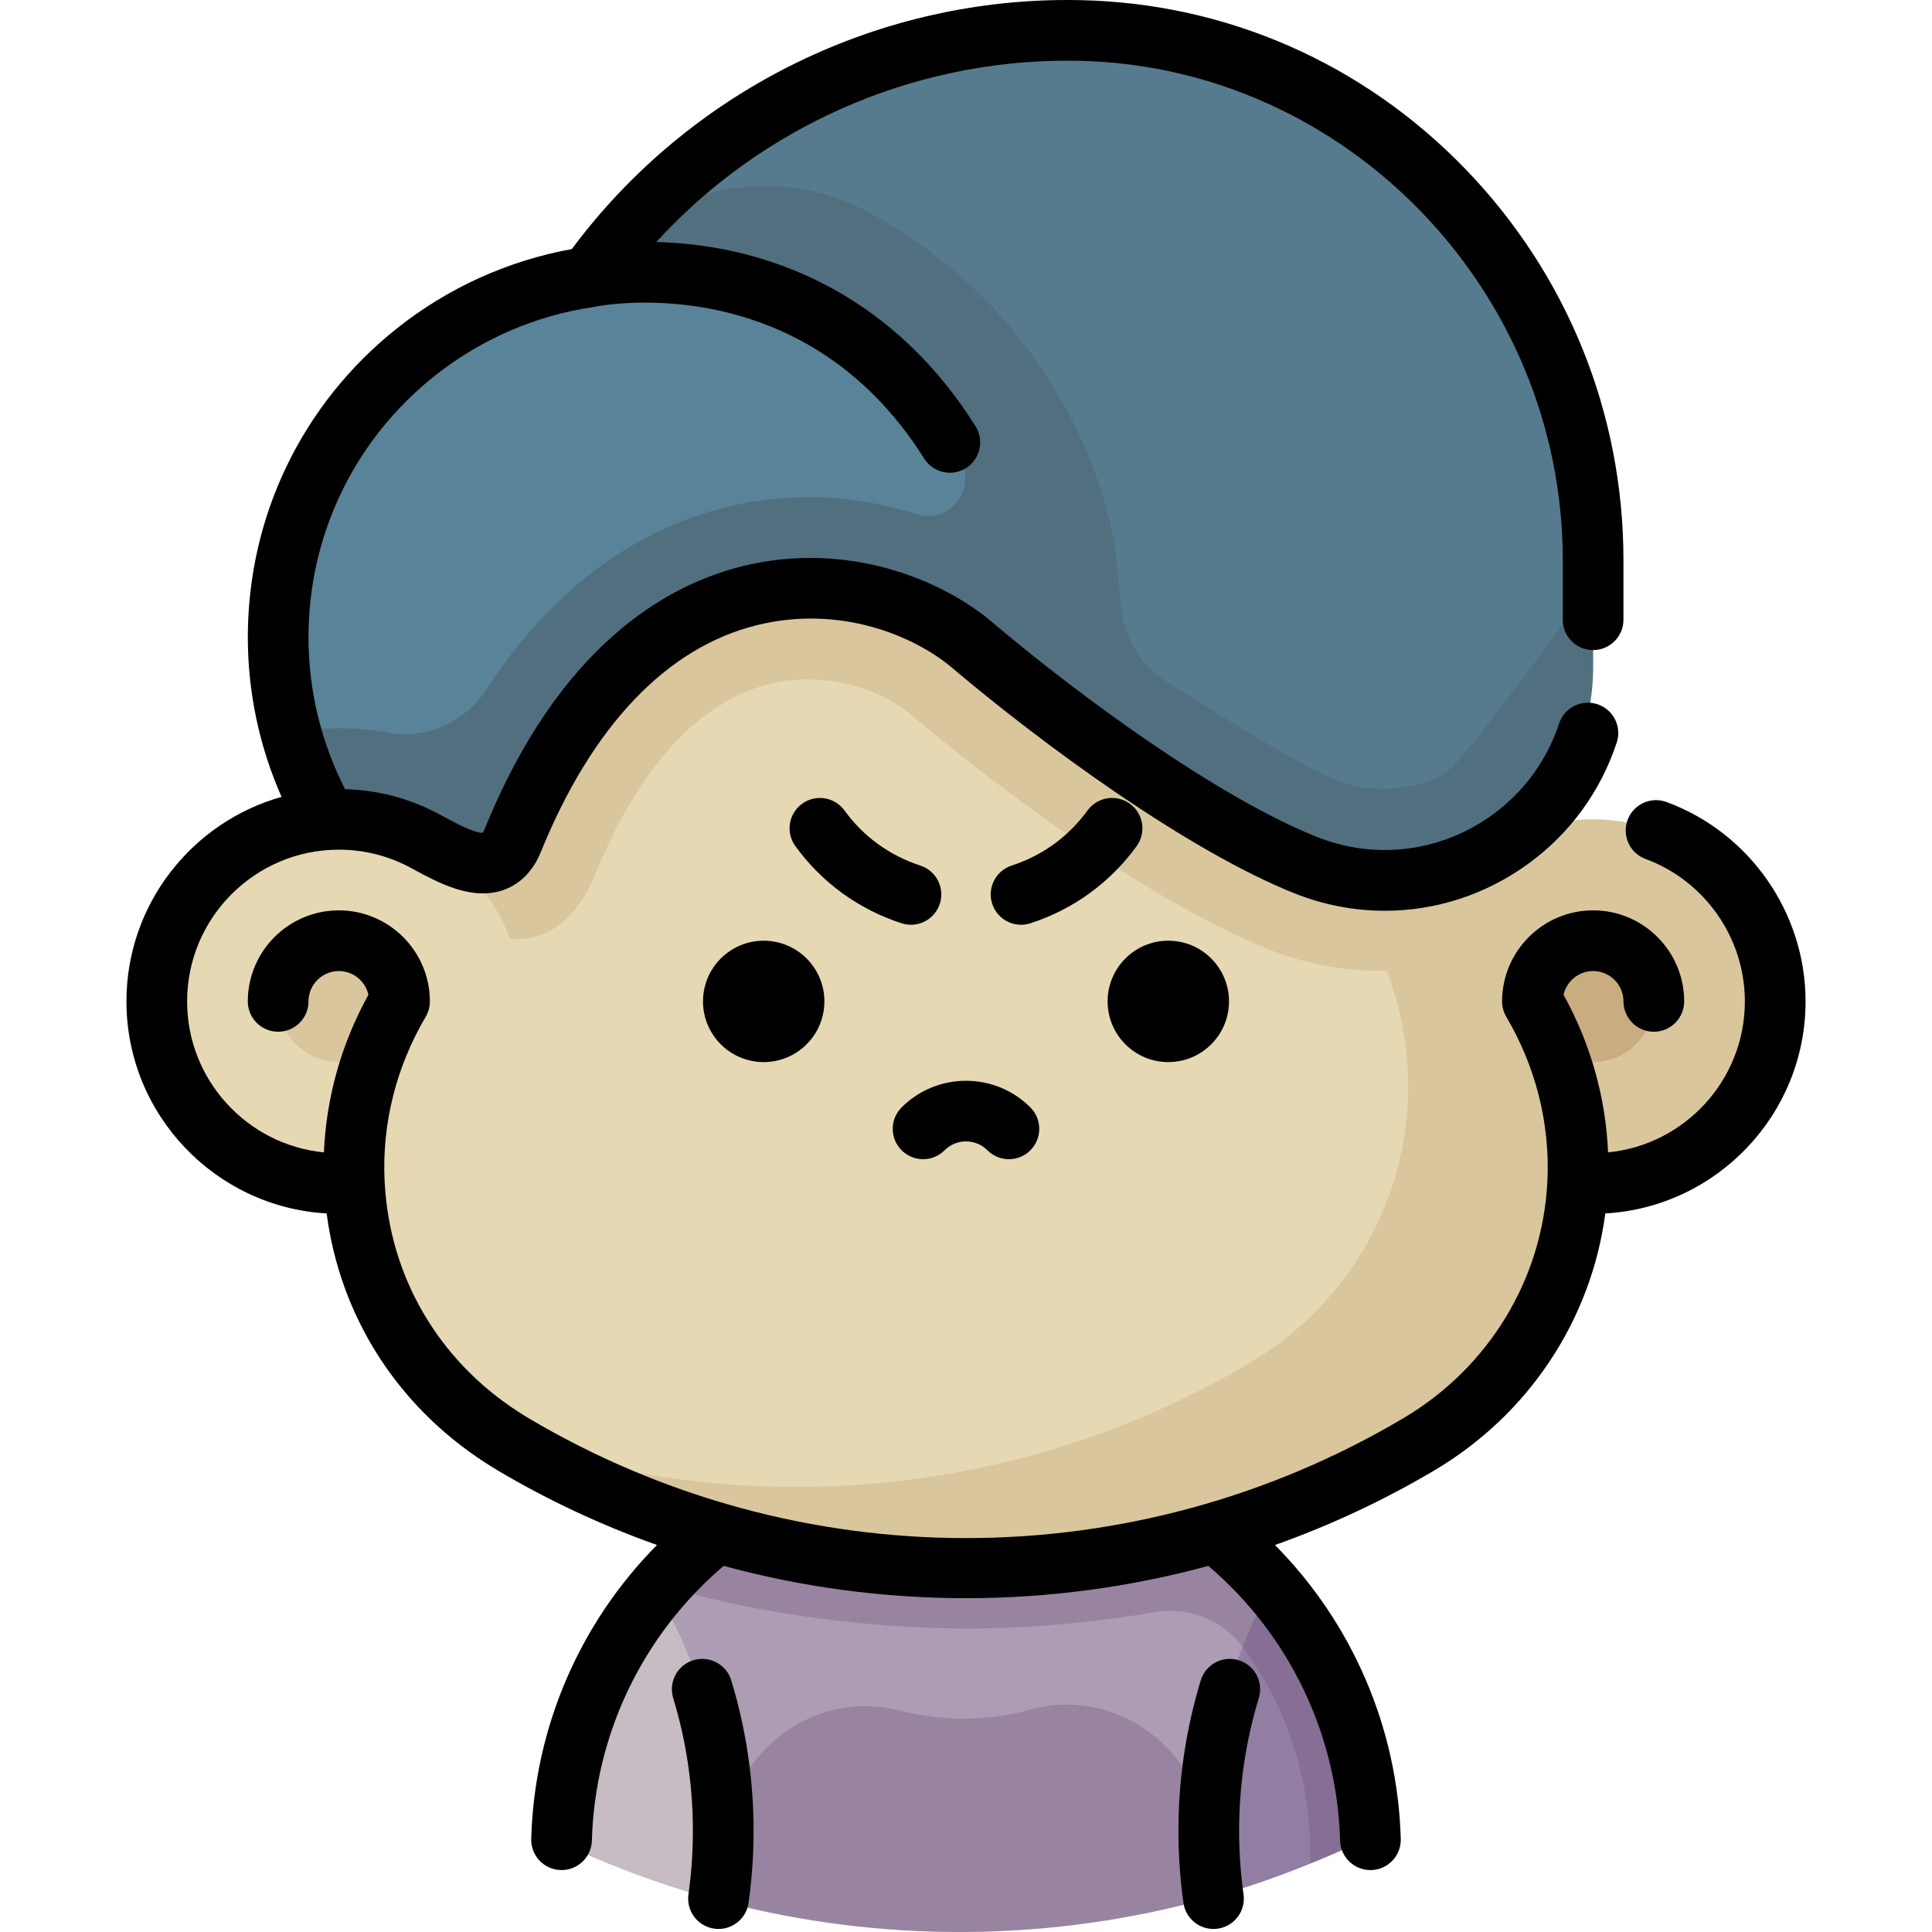 <?xml version="1.0" encoding="iso-8859-1"?>
<!-- Generator: Adobe Illustrator 19.0.0, SVG Export Plug-In . SVG Version: 6.00 Build 0)  -->
<svg version="1.1" id="Layer_1" xmlns="http://www.w3.org/2000/svg" xmlns:xlink="http://www.w3.org/1999/xlink" x="0px" y="0px"
	 viewBox="0 0 512.002 512.002" style="enable-background:new 0 0 512.002 512.002;" xml:space="preserve">
<path style="fill:#AD9DB4;" d="M337.013,420.284c-5.67-6.529-12.113-12.364-19.189-17.363
	c-17.687-12.496-39.311-19.771-62.618-19.593c-23.308,0.178-44.818,7.782-62.312,20.548c-6.999,5.106-13.353,11.04-18.922,17.654
	c-15.279,18.146-24.644,41.418-25.15,66.834c10.363,4.912,21.128,9.11,32.22,12.558c3.136,0.975,6.299,1.887,9.488,2.738
	c0.418,0.112,0.839,0.221,1.258,0.33c20.554,5.372,42.139,8.174,64.398,8.004s43.799-3.301,64.269-8.985
	c0.418-0.116,0.836-0.231,1.252-0.35c3.175-0.9,6.324-1.861,9.445-2.883c5.435-1.781,10.777-3.764,16.039-5.903
	c3.211-1.305,6.4-2.655,9.542-4.092c2.164-0.99,4.314-2.004,6.444-3.054C362.286,461.321,352.567,438.194,337.013,420.284z"/>
<path style="opacity:0.3;fill:#684C77;enable-background:new    ;" d="M283.168,451.745c-3.57-0.032-7.022,0.434-10.295,1.333
	c-11.219,3.079-23.001,3.17-34.266,0.262c-3.286-0.848-6.746-1.262-10.314-1.176c-20.301,0.489-36.758,18.269-36.603,38.575
	l0.002,0.3l0.099,12.95c20.554,5.372,42.139,8.174,64.398,8.004s43.799-3.301,64.269-8.985l-0.099-12.95l-0.002-0.301
	C320.2,469.451,303.474,451.924,283.168,451.745z"/>
<path style="fill:#C7BBC4;" d="M173.973,421.528c-15.278,18.146-24.644,41.418-25.15,66.835c10.363,4.912,21.128,9.11,32.22,12.558
	c3.136,0.975,6.299,1.887,9.488,2.739c0.418,0.112,0.839,0.221,1.258,0.33l-0.139-18.311
	C191.471,462.264,185.047,440.359,173.973,421.528z"/>
<path style="fill:#937EA3;" d="M337.013,420.284c-2.935,5.168-5.516,10.562-7.722,16.143c-5.906,14.933-9.103,31.225-8.974,48.27
	l0.139,18.311c0.418-0.116,0.836-0.231,1.252-0.35c3.175-0.9,6.324-1.861,9.445-2.883c5.435-1.781,10.777-3.764,16.039-5.903
	c3.211-1.305,6.4-2.655,9.542-4.092c2.164-0.99,4.314-2.004,6.444-3.054C362.286,461.321,352.567,438.194,337.013,420.284z"/>
<path style="opacity:0.3;fill:#684C77;enable-background:new    ;" d="M337.013,420.284c-0.017-0.019-0.034-0.038-0.051-0.057
	c-5.657-6.505-12.083-12.321-19.138-17.306c-17.687-12.496-39.311-19.771-62.618-19.593c-23.308,0.178-44.818,7.782-62.312,20.548
	c-6.527,4.762-12.484,10.252-17.776,16.334c19.391,5.648,40.54,9.123,60.28,10.575c7.194,0.53,14.204,0.799,20.864,0.799
	c5.556,0,11.356-0.187,17.304-0.559c10.553-0.659,21.578-1.913,32.573-3.782c8.788-1.494,17.724,1.939,23.067,9.074
	c0.028,0.038,0.056,0.075,0.084,0.112c11.084,14.963,17.72,33.422,17.872,53.426l0.031,4.019c3.211-1.305,6.4-2.655,9.542-4.092
	c2.164-0.99,4.314-2.004,6.444-3.054C362.286,461.321,352.567,438.194,337.013,420.284z"/>
<path style="fill:#DAC69C;" d="M422.2,217.131c-7.868,0-15.288,1.896-21.85,5.235c-15.292-57.844-59.546-110.432-114.733-124.72
	L132.89,380.82c1,0.649,2.006,1.293,3.043,1.908l0,0c73.709,43.694,166.429,43.694,240.138,0l0,0
	c26.027-15.429,40.707-41.727,42.034-69.278c1.351,0.114,2.714,0.185,4.095,0.185c26.649,0,48.251-21.603,48.251-48.251
	C470.452,238.735,448.849,217.131,422.2,217.131z"/>
<path style="fill:#E6D8B3;" d="M366.932,255.803c-3.501-8.692-5.696-17.856-6.599-27.183
	c-4.924-50.85-33.745-101.673-74.717-130.974c-7.376-1.91-14.945-3.144-22.67-3.606c-2.303-0.138-4.617-0.218-6.946-0.218
	c-68.576,0-126.409,60.655-144.354,128.541c-6.56-3.338-13.979-5.233-21.845-5.233c-26.649,0-48.251,21.603-48.251,48.251
	s21.603,48.251,48.251,48.251c1.383,0,2.748-0.072,4.101-0.186c1.28,26.449,14.867,51.742,38.985,67.372
	c64.903,22.696,137.879,16.189,198.147-19.538l0,0C368.489,339.079,382.469,294.369,366.932,255.803z"/>
<circle style="fill:#DAC69C;" cx="89.803" cy="265.382" r="16.084"/>
<circle style="fill:#C9AD80;" cx="422.2" cy="265.382" r="16.084"/>
<path style="fill:#DAC69C;" d="M372.088,209.897c-2.911-0.446-5.733-0.699-8.854-0.961c-3.132-0.263-6.207-0.989-9.135-2.155
	c-17.825-7.114-45.015-24.679-72.734-46.984c-3.131-2.52-6.108-4.974-8.845-7.295c-7.365-6.244-27.771-20.765-58.128-20.765
	c-6.966,0-13.976,0.807-20.835,2.401c-20.592,4.781-49.803,19.275-72.037,61.167c-4.039,7.61-9.315,14.839-15.681,21.488
	l-2.247,2.347c14.602,4.348,26.31,15.413,31.522,29.62c0.627,0.062,1.26,0.1,1.9,0.1c5.151,0,10.123-2.147,13.642-5.89
	c2.93-3.117,5.29-6.855,7.015-11.107c0.551-1.36,1.114-2.68,1.685-3.989c11.512-26.393,27.112-42.554,45.115-46.734
	c3.104-0.722,6.329-1.088,9.587-1.088c12.049,0,21.981,4.782,27.259,9.257c3.025,2.565,6.321,5.284,9.797,8.08
	c15.007,12.077,53.342,41.532,85.114,54.214c9.496,3.781,19.494,5.698,29.717,5.698h7.318l6.711-46.197L372.088,209.897z"/>
<g>
	<path style="fill:#B51F79;" d="M113.393,223.294c0.048,0.027,0.095,0.055,0.143,0.083
		C113.487,223.349,113.44,223.321,113.393,223.294z"/>
	<path style="fill:#B51F79;" d="M116.601,225.256c-0.995-0.666-2.02-1.289-3.066-1.881c1.035,0.584,2.049,1.203,3.034,1.86
		C116.58,225.245,116.592,225.25,116.601,225.256z"/>
	<path style="fill:#B51F79;" d="M113.393,223.294c-1.049-0.59-2.121-1.141-3.217-1.652l0,0
		C111.271,222.153,112.343,222.706,113.393,223.294z"/>
</g>
<path style="fill:#516F7F;" d="M286.074,8.075c-1.086-0.023-2.174-0.033-3.266-0.033c-52.279,0-98.529,25.803-126.714,65.368
	c-17.199,2.524-32.922,9.583-45.917,19.926c-22.214,17.68-36.457,44.948-36.457,75.544c0,17.625,4.731,34.142,12.983,48.361
	c1.026-0.065,2.059-0.109,3.101-0.109c7.282,0,14.182,1.622,20.373,4.511c1.096,0.511,2.168,1.063,3.217,1.652
	c0.048,0.027,0.095,0.055,0.143,0.083c1.045,0.592,2.071,1.215,3.066,1.881c2.166,1.441,4.531,2.583,7.063,3.178
	c4.884,1.148,9.257,0.263,11.648-5.635c0.633-1.56,1.278-3.076,1.93-4.57c34.211-78.435,94.927-68.306,119.675-47.324
	c2.788,2.364,5.925,4.955,9.322,7.688c21.566,17.354,53.946,40.629,78.917,50.596c6.434,2.563,13.444,3.987,20.791,3.987
	c31.068,0,56.254-25.195,56.254-56.274v-28.43C422.2,72.587,361.945,9.64,286.074,8.075z"/>
<g>
	<path style="opacity:0.5;fill:#5C889F;enable-background:new    ;" d="M286.074,8.075c-1.086-0.023-2.174-0.033-3.266-0.033
		c-51.942,0-97.924,25.479-126.159,64.612c16.607-22.746,47.575-29.975,72.569-16.888c32.297,16.91,56.502,47.251,65.147,83.556
		c1.205,5.062,2.102,13.815,2.671,21.063c0.617,7.847,4.648,15.048,11.086,19.577c0.034,0.025,0.069,0.048,0.103,0.073
		c0,0,34.241,22.104,45.876,26.748c3.772,1.501,7.764,2.267,11.847,2.267c8.361,0,15.511-2.261,19.125-6.051
		c5.628-5.9,21.024-26.4,29.405-37.936l4.219-5.807c2.277-3.134,3.503-6.907,3.503-10.781l0,0
		C422.2,72.587,361.945,9.64,286.074,8.075z"/>
	<path style="opacity:0.8;fill:#5C889F;enable-background:new    ;" d="M254.532,121.906l-0.043-0.076
		c-0.056-0.099-0.117-0.193-0.173-0.292c-0.593-1.037-1.193-2.049-1.801-3.044c-0.257-0.42-0.517-0.839-0.781-1.255
		c-35.683-56.785-95.642-43.83-95.642-43.83c-17.199,2.524-32.922,9.583-45.917,19.926c-22.214,17.68-36.457,44.948-36.457,75.544
		c0,5.366,0.444,10.626,1.287,15.752c0.247,1.494,0.53,2.973,0.843,4.443c0.015,0.068,0.03,0.135,0.045,0.204
		c0.046,0.199,0.096,0.398,0.142,0.597l0,0c0.533,2.206,2.573,3.709,4.838,3.563l4.28-0.276c1.672-0.107,3.192-0.159,4.648-0.159
		c4.418,0,8.772,0.391,13.044,1.171c10.183,1.858,20.448-2.824,26.091-11.502c20.781-31.955,45.724-44.148,64.619-48.535
		c8.169-1.896,16.106-2.584,23.677-2.344c9.159,0.291,17.78,1.947,25.623,4.493C251.432,139.072,258.932,129.777,254.532,121.906z"
		/>
</g>
<g>
	<path style="fill:#B51F79;" d="M113.393,223.294c0.048,0.027,0.095,0.055,0.143,0.083
		C113.487,223.349,113.44,223.321,113.393,223.294z"/>
	<path style="fill:#B51F79;" d="M116.601,225.256c-0.995-0.666-2.02-1.289-3.066-1.881c1.035,0.584,2.049,1.203,3.034,1.86
		C116.58,225.245,116.592,225.25,116.601,225.256z"/>
	<path style="fill:#B51F79;" d="M113.393,223.294c-1.049-0.59-2.121-1.141-3.217-1.652l0,0
		C111.271,222.153,112.343,222.706,113.393,223.294z"/>
</g>
<path style="fill:#516F7F;" d="M286.074,8.075c-1.086-0.023-2.174-0.033-3.266-0.033"/>
<circle cx="202.389" cy="265.382" r="16.084"/>
<circle cx="309.614" cy="265.382" r="16.084"/>
<path d="M238.927,244.679c4.225,1.372,8.761-0.939,10.133-5.164c1.372-4.224-0.939-8.761-5.164-10.133
	c-8.137-2.644-15.086-7.691-20.096-14.594c-2.607-3.595-7.638-4.393-11.232-1.786c-3.594,2.609-4.394,7.638-1.785,11.232
	c3.509,4.837,7.697,9.022,12.431,12.461C227.948,240.135,233.23,242.828,238.927,244.679z"/>
<path d="M301.22,224.235c2.609-3.595,1.809-8.623-1.785-11.232c-3.595-2.61-8.627-1.808-11.233,1.786
	c-5.008,6.902-11.958,11.949-20.095,14.594c-4.219,1.37-6.535,5.908-5.163,10.133c1.372,4.224,5.909,6.535,10.134,5.163
	c5.696-1.851,10.978-4.544,15.712-7.984C293.523,233.256,297.71,229.07,301.22,224.235z"/>
<path d="M250.315,304.844c1.519-1.519,3.538-2.356,5.686-2.356s4.168,0.836,5.686,2.356c1.57,1.57,3.628,2.356,5.686,2.356
	s4.116-0.785,5.686-2.356c3.141-3.141,3.141-8.233,0-11.372c-9.406-9.406-24.712-9.406-34.118,0c-3.141,3.141-3.141,8.233,0,11.372
	C242.083,307.985,247.175,307.985,250.315,304.844z"/>
<path d="M478.494,265.382c0-23.492-14.807-44.727-36.843-52.839c-4.17-1.532-8.791,0.602-10.325,4.768
	c-1.534,4.168,0.6,8.79,4.768,10.325c15.741,5.794,26.316,20.965,26.316,37.746c0,20.836-15.93,38.018-36.252,40.012
	c-0.617-14.547-4.629-28.802-11.8-41.772c0.805-3.59,4.012-6.282,7.842-6.282c4.435,0,8.042,3.607,8.042,8.042
	c0,4.442,3.601,8.042,8.042,8.042s8.042-3.6,8.042-8.042c0-13.302-10.822-24.126-24.126-24.126s-24.126,10.823-24.126,24.126
	c0,0.04,0.005,0.078,0.006,0.118c0.002,0.165,0.013,0.329,0.025,0.493c0.008,0.104,0.014,0.209,0.026,0.312
	c0.017,0.152,0.043,0.303,0.07,0.455c0.02,0.115,0.039,0.231,0.063,0.344c0.029,0.13,0.064,0.258,0.1,0.387
	c0.036,0.133,0.071,0.265,0.114,0.395c0.035,0.106,0.076,0.211,0.116,0.316c0.056,0.148,0.113,0.296,0.176,0.44
	c0.04,0.09,0.086,0.179,0.129,0.268c0.075,0.153,0.152,0.306,0.237,0.454c0.018,0.032,0.032,0.066,0.051,0.099
	c7.833,13.296,11.599,28.314,10.9,43.439c-0.003,0.054-0.013,0.105-0.016,0.158c-1.248,25.888-15.492,49.345-38.104,62.749
	c-71.532,42.403-160.405,42.403-231.935,0c-0.864-0.513-1.732-1.065-2.771-1.739c-21.239-13.763-34.115-36.002-35.326-61.011
	c-0.003-0.063-0.014-0.124-0.018-0.188c-0.695-15.113,3.07-30.118,10.897-43.407c0.019-0.032,0.033-0.066,0.051-0.099
	c0.085-0.148,0.162-0.3,0.237-0.454c0.044-0.089,0.089-0.178,0.129-0.268c0.064-0.145,0.12-0.292,0.176-0.44
	c0.04-0.105,0.081-0.21,0.116-0.316c0.043-0.13,0.078-0.263,0.114-0.395c0.035-0.129,0.071-0.257,0.1-0.387
	c0.025-0.114,0.043-0.228,0.063-0.344c0.027-0.151,0.051-0.302,0.07-0.455c0.012-0.103,0.018-0.207,0.026-0.312
	c0.013-0.165,0.023-0.329,0.025-0.493c0.001-0.04,0.006-0.078,0.006-0.118c0-13.302-10.822-24.126-24.126-24.126
	s-24.126,10.823-24.126,24.126c0,4.442,3.601,8.042,8.042,8.042s8.042-3.6,8.042-8.042c0-4.435,3.607-8.042,8.042-8.042
	c3.83,0,7.037,2.692,7.842,6.282c-7.171,12.97-11.183,27.226-11.797,41.772c-20.321-1.993-36.254-19.176-36.254-40.013
	c0-22.172,18.037-40.209,40.209-40.209c6.375,0,12.481,1.457,18.15,4.334c0.607,0.32,1.236,0.658,1.883,1.007
	c6.495,3.503,15.388,8.299,23.713,5.303c3.052-1.097,7.224-3.723,9.769-9.993c13.585-33.472,33.421-54.28,57.363-60.17
	c21.893-5.389,41.551,2.767,51.732,11.389c0.002,0.001,0.004,0.002,0.005,0.004c24.248,20.534,62.543,48.49,90.674,59.706
	c7.756,3.092,15.853,4.613,23.904,4.613c13.459,0,26.781-4.254,38.112-12.522c10.995-8.023,19.07-19.108,23.353-32.056
	c1.395-4.217-0.893-8.767-5.109-10.162c-4.22-1.39-8.766,0.893-10.161,5.11c-3.222,9.742-9.295,18.081-17.563,24.114
	c-13.614,9.934-31.027,12.161-46.579,5.962c-26.336-10.499-62.916-37.291-86.241-57.044c-13.071-11.069-38.19-21.572-65.969-14.733
	c-20.332,5.003-48.708,21.163-68.424,69.74c-0.196,0.482-0.365,0.768-0.47,0.919c-2.165,0.181-7.95-2.975-10.475-4.337
	c-0.715-0.385-1.41-0.76-2.08-1.112c-0.032-0.017-0.064-0.033-0.095-0.05c-7.471-3.802-15.489-5.821-23.843-6.059
	c-6.346-12.405-9.691-26.223-9.691-40.257c0-27.104,12.182-52.346,33.422-69.252c12.182-9.695,26.732-16.01,42.077-18.26
	c0.09-0.013,0.176-0.036,0.265-0.053c0.089-0.016,0.177-0.025,0.266-0.044c0.545-0.117,54.824-11.171,87.134,40.248
	c1.528,2.432,4.142,3.765,6.816,3.765c1.461,0,2.942-0.399,4.271-1.233c3.76-2.363,4.894-7.328,2.531-11.088
	c-19.957-31.759-47.149-42.991-66.446-46.819c-6.654-1.32-12.829-1.871-18.181-2.006c27.77-30.36,67.312-48.053,108.893-48.053
	c1.037,0,2.072,0.011,3.1,0.031c70.718,1.458,128.251,60.834,128.251,132.36v15.761c0,4.442,3.601,8.042,8.042,8.042
	c4.441,0,8.042-3.6,8.042-8.042v-15.761c0-38.888-14.869-75.701-41.868-103.658c-27.118-28.08-63.389-43.984-102.137-44.783
	C285.097,0.013,283.954,0,282.808,0c-51.654,0-100.469,24.611-131.274,66.009c-16.899,3.057-32.866,10.29-46.367,21.034
	c-25.097,19.976-39.491,49.803-39.491,81.836c0,14.619,3.076,29.044,8.943,42.307c-23.686,6.645-41.11,28.417-41.11,54.196
	c0,29.954,23.519,54.512,53.059,56.193c3.529,27.059,18.52,50.81,41.944,65.991c1.2,0.778,2.223,1.428,3.318,2.078
	c13.449,7.973,27.617,14.587,42.28,19.797c-20.519,20.712-32.52,48.482-33.33,77.888c-0.122,4.44,3.378,8.137,7.818,8.26
	c0.076,0.002,0.15,0.003,0.225,0.003c4.338,0,7.914-3.457,8.034-7.821c0.774-28.144,13.475-54.549,34.922-72.793
	c20.807,5.654,42.404,8.561,64.223,8.561c21.817,0,43.413-2.907,64.216-8.559c21.44,18.238,34.152,44.68,34.925,72.792
	c0.12,4.364,3.695,7.821,8.034,7.821c0.075,0,0.15-0.001,0.225-0.003c4.44-0.122,7.94-3.82,7.818-8.26
	c-0.808-29.372-12.825-57.171-33.337-77.885c14.666-5.211,28.836-11.826,42.287-19.8c25.006-14.823,41.52-39.879,45.258-68.068
	C454.973,319.897,478.494,295.338,478.494,265.382z"/>
<path d="M328.245,439.972c-4.253-1.296-8.742,1.101-10.035,5.351c-3.926,12.892-5.916,26.307-5.916,39.872
	c0,6.332,0.447,12.749,1.332,19.074c0.561,4.022,4.006,6.931,7.954,6.931c0.37,0,0.745-0.026,1.122-0.078
	c4.021-0.561,6.93-4.005,6.931-7.952c0-0.372-0.026-0.746-0.078-1.125c-0.781-5.592-1.176-11.261-1.176-16.85
	c0-11.976,1.755-23.815,5.218-35.186c0.238-0.781,0.351-1.569,0.351-2.344C333.948,444.217,331.714,441.029,328.245,439.972z"/>
<path d="M183.757,439.972c-3.469,1.056-5.702,4.245-5.701,7.692c0,0.775,0.113,1.563,0.351,2.344
	c3.462,11.371,5.218,23.21,5.218,35.186c0,5.59-0.396,11.259-1.176,16.85c-0.053,0.378-0.078,0.753-0.078,1.125
	c0.001,3.947,2.91,7.391,6.931,7.952c0.377,0.054,0.752,0.078,1.122,0.078c3.948,0,7.393-2.91,7.954-6.931
	c0.884-6.325,1.332-12.743,1.332-19.074c0-13.564-1.99-26.979-5.916-39.872C192.5,441.075,188.007,438.676,183.757,439.972z"/>
<g>
</g>
<g>
</g>
<g>
</g>
<g>
</g>
<g>
</g>
<g>
</g>
<g>
</g>
<g>
</g>
<g>
</g>
<g>
</g>
<g>
</g>
<g>
</g>
<g>
</g>
<g>
</g>
<g>
</g>
</svg>
